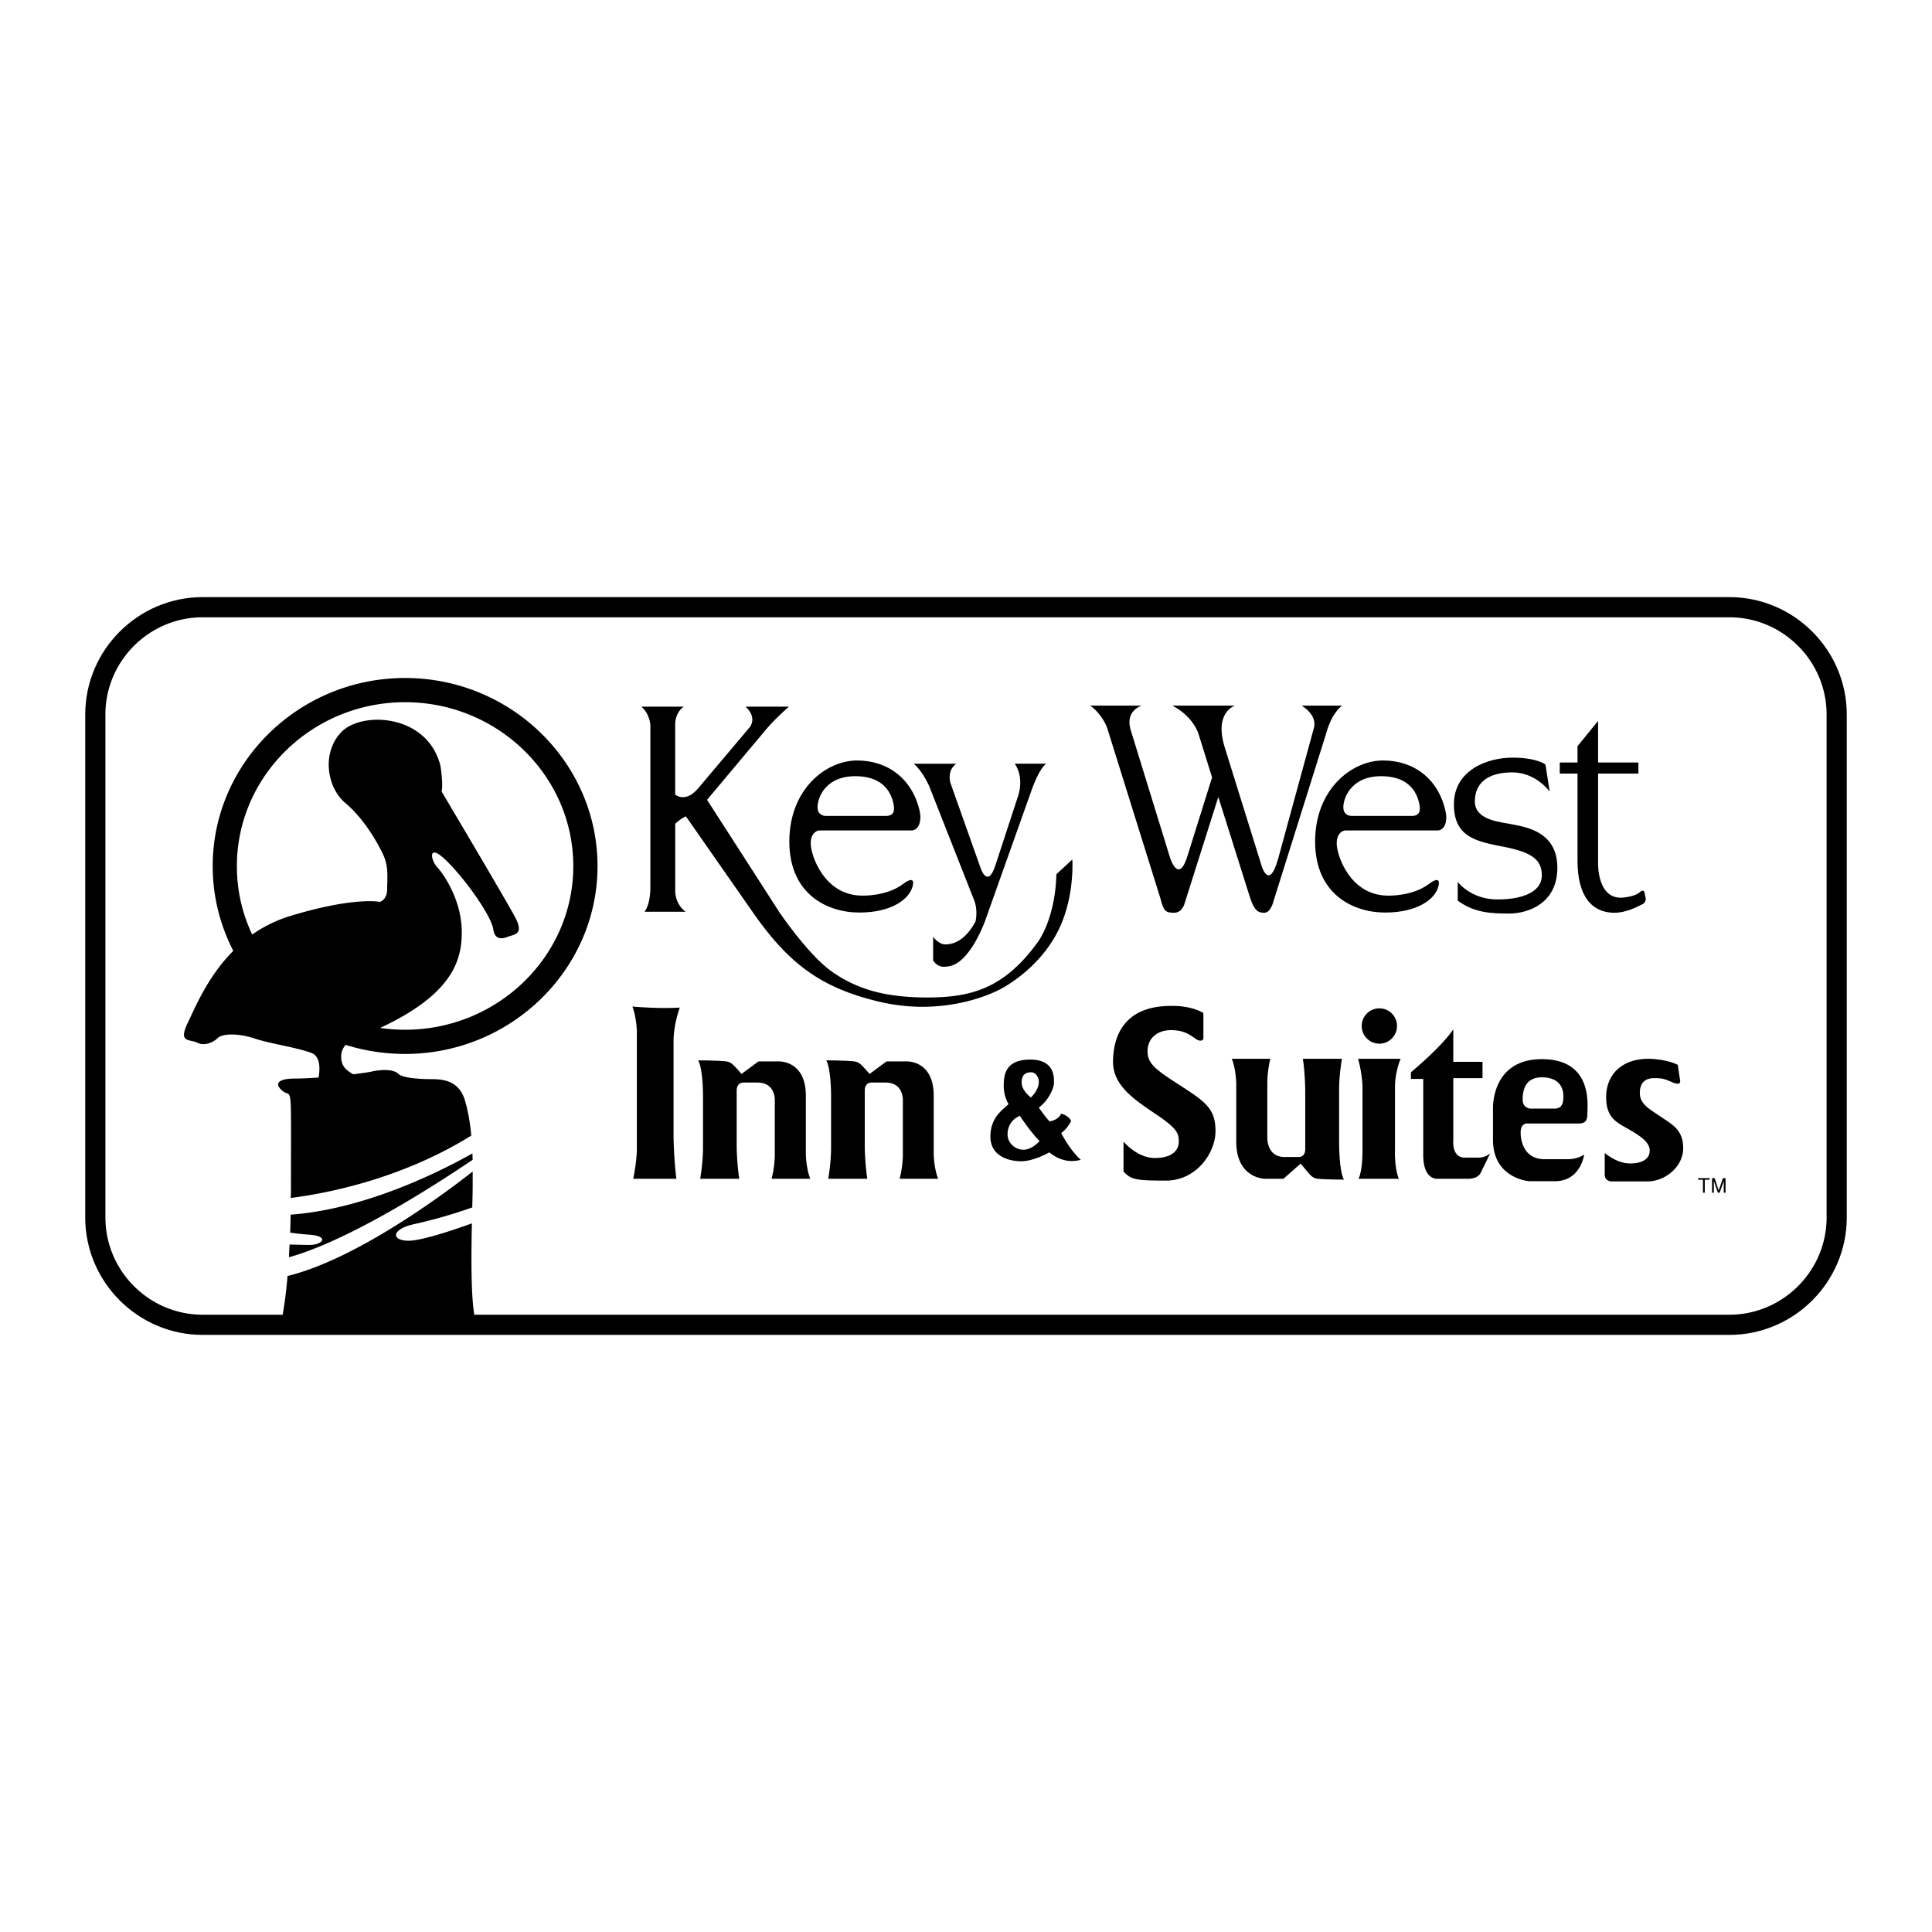 <svg xmlns="http://www.w3.org/2000/svg" width="2500" height="2500" viewBox="0 0 192.756 192.756"><g fill-rule="evenodd" clip-rule="evenodd"><path fill="#fff" d="M0 0h192.756v192.756H0V0z"/><path d="M20.215 59.575h152.326c6.439 0 11.711 5.272 11.711 11.711v50.185c0 6.439-5.271 11.711-11.711 11.711H20.215c-6.439 0-11.711-5.271-11.711-11.711V71.286c0-6.439 5.272-11.711 11.711-11.711z"/><path d="M20.215 61.587h152.326c5.332 0 9.699 4.367 9.699 9.699v50.185c0 5.332-4.367 9.699-9.699 9.699H47.32c-.342-2.072-.302-5.836-.241-9.115-1.59.584-4.81 1.67-6.178 1.73-1.852.061-1.952-1.107.322-1.631a49.798 49.798 0 0 0 5.896-1.689c.02-.805.04-1.529.04-2.174v-1.408c-2.837 2.234-11.61 8.754-18.472 10.424a43.463 43.463 0 0 1-.483 3.863h-7.988c-5.333 0-9.699-4.367-9.699-9.699V71.286c-.001-5.332 4.366-9.699 9.698-9.699z" fill="#fff"/><path d="M145.436 89.858v-1.871s1.289 1.75 3.965 1.75c2.697 0 4.428-.845 4.428-2.395s-.967-2.294-3.703-2.837c-2.736-.544-5.07-.906-5.07-4.266 0-3.38 3.318-4.648 5.814-4.648s3.32.684 3.32.684l.422 2.696s-1.367-1.911-3.723-1.911c-2.334 0-3.742.966-3.742 2.897s2.637 2.052 3.863 2.314c1.207.261 4.367.684 4.367 4.306 0 3.602-2.979 4.568-4.809 4.568-1.832.001-3.482-.079-5.132-1.287zM162.078 89.537s1.025-.101 1.469-.483c.463-.403.543-.101.582.322 0 0 .262.543-.24.825-.523.262-1.631.865-2.818.865-1.166 0-3.682-.443-3.682-5.212v-8.672h-1.77v-1.107h1.77v-1.63l2.053-2.515v4.145h4.023v1.107h-4.023v9.015c-.001-.001-.081 3.722 2.636 3.34zM121.551 79.516l-3.359 10.604s-.223.946-1.047.946c-.826 0-1.047-.121-1.369-1.429l-5.312-17.003s-.422-1.309-1.689-2.234h5.131s-1.629.463-1.127 2.334l3.945 12.798s.865 2.877 1.791-.262l2.414-7.707-1.369-4.387s-.502-1.69-2.596-2.777h6.258s-2.133.624-1.025 4.185l3.561 11.43s.746 3.099 1.73-.221l3.604-13.18s.422-1.188-1.229-2.213h4.045s-1.027.644-1.609 2.817l-5.213 16.601c-.02.061-.281 1.248-.945 1.248-.645 0-1.006-.221-1.449-1.59l-3.141-9.96zM143.404 82.856h-9.236s-.805.101-.805 1.288c0 1.207 1.348 5.211 5.111 5.211 0 0 2.455.101 4.125-1.188 0 0 1.246-.986.904.282-.32 1.268-2.092 2.596-5.312 2.596-3.219 0-6.982-1.851-6.982-7.083 0-5.231 3.662-8.089 6.781-8.089 3.1 0 5.555 1.871 6.238 5.111.223 1.047-.14 1.872-.824 1.872zM90.925 82.856h-9.236s-.805.101-.805 1.288c0 1.207 1.369 5.211 5.131 5.211 0 0 2.455.101 4.125-1.188 0 0 1.248-.986.906.282-.342 1.268-2.093 2.596-5.312 2.596-3.22 0-6.982-1.851-6.982-7.083 0-5.231 3.662-8.089 6.761-8.089s5.554 1.871 6.258 5.111c.2 1.047-.162 1.872-.846 1.872z"/><path d="M101.248 76.195h3.139s-.684.302-1.629 3.099L98.35 91.689s-1.609 4.749-3.984 4.749c0 0-.704.201-1.268-.604V93.46s.523.765 1.228.765c.684 0 1.912-.282 2.999-2.274 0 0 .301-1.167-.182-2.254L92.736 78.51s-.583-1.449-1.569-2.314h4.246s-.906.503-.604 1.872l3.039 8.572s.684 2.033 1.447-.261l2.234-6.821c0-.002.744-1.833-.281-3.363z"/><path d="M68.408 90.965h-4.104s.583-.644.583-2.455V72.312s-.081-1.127-.906-1.811h4.246s-.865.503-.865 1.831v6.942c.201.141.442.262.724.262.684 0 1.208-.423 1.771-1.126l4.91-5.815s.866-.926-.382-2.093h4.327s-1.389 1.208-2.314 2.314l-5.855 6.982 7.184 11.168s2.938 4.366 5.333 6.017c2.415 1.67 5.151 2.535 9.458 2.535s7.667-.865 11.026-5.534c.543-.745 1.752-3.019 1.852-6.762l1.59-1.469s.242 3.521-1.248 6.761c-1.529 3.32-4.365 5.312-5.814 6.116-1.449.785-6.138 2.717-12.114 1.33-5.997-1.389-9.216-3.926-12.737-8.996l-6.641-9.518s-.523.221-1.066.744v6.641c-.004.002-.065 1.329 1.042 2.134zM171.574 118.996l.405-1.168v1.168h.179v-1.449h-.262l-.421 1.226-.403-1.226h-.261v1.449h.181v-1.168l.403 1.168h.179zM170.086 118.996v-1.289h.482v-.16h-1.146v.16h.482v1.289h.182zM104.688 114.971s-1.529.887-2.797.887-3.078-.523-3.078-2.455 1.229-2.678 1.811-3.24c0 0-.482-.766-.482-1.811 0-1.047.121-2.637 2.637-2.637 2.535 0 2.373 1.893 2.373 2.354 0 .463-.502 1.691-1.508 2.436 0 0 .664.967 1.066 1.369 0 0 .824-.061 1.166-.766 0 0 .766.182.986.744 0 0-.361.766-.986 1.188 0 0 .805 1.631 1.953 2.676-1.149.302-2.194.02-3.141-.745zM112.094 116.883v-2.979s1.369 1.631 3.119 1.631c1.771 0 2.395-.805 2.395-1.631 0-.846-.162-1.309-2.273-2.736-2.133-1.428-4.287-2.857-4.287-5.211 0-2.375.945-5.596 5.775-5.596 0 0 1.852-.1 3.24.705v2.576s-.162.402-.744.02c-.564-.383-1.127-.885-2.496-.885-1.348 0-2.334.805-2.334 2.113 0 1.287.906 1.891 3.4 3.5 2.496 1.609 3.381 2.314 3.381 4.467 0 2.154-1.893 4.932-4.951 4.932-3.079 0-3.481-.121-4.225-.906zM164.371 117.869h-3.621s-.645-.02-.645-.686v-2.152s1.188 1.047 2.516 1.047c1.348 0 1.971-.523 1.971-1.287 0-.746-.723-1.328-1.971-2.053s-2.375-1.127-2.375-3.281c0-2.152 1.469-3.822 4.227-3.822 0 0 1.689 0 2.918.604l.24 1.609s.102.504-.764.141c-.846-.381-1.088-.422-1.832-.422s-1.428.322-1.428 1.488c0 1.148 1.066 1.65 2.111 2.375 1.047.725 2.215 1.248 2.215 3.119.001 1.851-1.79 3.32-3.562 3.32zM154.088 115.654h2.416s.865 0 1.549-.461c0 0-.342 2.656-2.918 2.656h-2.555s-3.623-.242-3.623-4.125v-3.1s-.221-4.951 4.871-4.951c5.09 0 4.547 4.549 4.547 5.354s-.182 1.066-.926 1.066h-5.07s-.664-.08-.664.906c0 .985.441 2.655 2.373 2.655zM146.141 115.494h1.227s.705.08 1.309-.422l-.926 1.891s-.182.645-1.309.645h-2.957s-1.488.221-1.488-2.375v-7.586h-1.229v-.664s3.039-2.516 4.227-4.285v3.238h2.916v1.631h-2.916v6.238c-.001 0-.163 1.689 1.146 1.689zM137.629 100.604c.967 0 1.75.785 1.75 1.75 0 .986-.783 1.771-1.75 1.771a1.761 1.761 0 0 1-1.771-1.771 1.756 1.756 0 0 1 1.771-1.75zM135.537 117.607s.4-.645.4-2.898v-6.338s-.039-1.309-.441-2.736h4.246s-.564 1.248-.564 2.857v6.217s-.08 1.73.383 2.898h-4.024zM129.982 105.635h3.904s-.283 1.568-.283 3.098v5.273s0 2.857.484 3.682c0 0-1.43 0-2.355-.061-.904-.039-.904-.322-1.971-1.529l-1.711 1.51h-1.832s-2.877 0-2.877-3.703v-5.814s-.02-1.408-.443-2.455h3.844s-.301 1.146-.301 2.455v5.393s-.082 1.951 1.73 1.951h1.389c.441 0 .664-.322.664-.785v-5.773c.001-.828-.101-2.498-.242-3.242zM86.538 117.607h-3.904s.282-1.57.282-3.1v-5.271s0-2.596-.483-3.441c0 0 1.429 0 2.334.061.925.061.925.08 1.992 1.289l1.69-1.248h1.852s2.857-.262 2.857 3.439v5.816s.02 1.408.442 2.455h-3.843s.322-1.146.322-2.455v-5.393s.081-1.752-1.73-1.752h-1.388c-.443 0-.684.322-.684.785v5.574c0 .827.12 2.497.261 3.241zM73.761 117.607h-3.904s.282-1.57.282-3.1v-5.271s0-2.596-.483-3.441c0 0 1.429 0 2.334.061.926.061.926.08 1.992 1.289l1.69-1.248h1.851s2.877-.262 2.877 3.439v5.816s.02 1.408.443 2.455H76.98s.322-1.146.322-2.455v-5.393s.08-1.752-1.73-1.752h-1.389c-.442 0-.684.322-.684.785v5.574c0 .827.121 2.497.262 3.241zM67.482 117.607h-4.306s.362-1.691.362-2.998v-11.771s-.041-1.348-.443-2.416c0 0 2.536.242 4.729.102 0 0-.624 1.65-.624 3.381v9.457c.001-.001.021 2.193.282 4.245zM29.009 119.52c2.897-.363 10.685-1.67 18.009-6.219-.121-1.348-.322-2.455-.624-3.48-.583-2.033-2.213-2.154-3.38-2.154-1.167 0-2.857-.119-3.26-.521-.402-.404-1.409-.523-2.736-.223-.382.08-1.027.162-1.771.262-1.006-.562-1.208-1.066-1.208-1.811 0-.482.221-.865.443-1.127 1.871.584 3.863.906 5.936.906 10.564 0 19.197-8.432 19.197-18.735 0-10.343-8.632-18.774-19.197-18.774-10.584 0-19.197 8.431-19.197 18.774 0 3.039.745 5.896 2.053 8.451-2.536 2.536-3.803 5.655-4.487 7.063-1.087 2.193.141 1.711.885 2.094.745.381 1.63-.041 2.052-.463.423-.424 1.912-.523 3.643.039 1.73.564 4.205.887 5.694 1.449.886.322.886 1.51.725 2.455-.905.061-1.751.102-2.354.102-1.912 0-2.032.643-1.167 1.287.885.643.765-1.229.765 9.156-.001.502-.001.984-.021 1.469zM28.948 122.98c.563.08 1.228.16 1.892.201 2.113.16 1.308 1.025.061 1.025-.483 0-1.228-.02-2.012-.039l-.061 1.268c2.253-.605 7.888-2.697 18.331-9.721-.02-.221-.02-.441-.02-.643-2.777 1.568-10.443 5.553-18.15 6.117 0 .624-.021 1.228-.041 1.792z"/><path d="M140.828 81.407h-5.916s-.885.06-.885-.866c0-.945.805-3.099 3.762-3.099 2.979 0 3.623 1.872 3.805 2.717.179.845-.022 1.248-.766 1.248zM155.096 110.605h-2.416s-.764-.041-.764-.887c0-.865.201-2.232 1.912-2.232 1.891 0 2.152 1.227 2.152 1.891s-.121 1.228-.884 1.228zM88.349 81.407h-5.896s-.886.06-.886-.866c0-.945.785-3.099 3.763-3.099 2.979 0 3.622 1.872 3.804 2.717.181.845-.02 1.248-.785 1.248zM101.75 111.328s1.107 1.672 1.973 2.516c0 0-.744.865-1.609.865-.846 0-1.59-.684-1.59-1.529-.001-.844.443-1.53 1.226-1.852zM102.857 109.498s-.926-.664-.926-1.49c0-.805.402-1.025.967-1.025.563-.001 1.368 1.066-.041 2.515zM37.923 102.557c7.264-3.381 8.149-6.782 8.149-9.559 0-3.079-1.71-5.674-2.435-6.459-.724-.785-.966-2.536.966-.604 1.952 1.932 4.427 5.494 4.608 6.761s1.087.905 1.569.725c.483-.182 1.509-.182.664-1.812-.845-1.63-7.385-12.637-7.385-12.637.181-.785-.121-2.596-.121-2.596-1.328-5.191-7.908-5.433-9.9-3.32s-1.388 5.554.422 7.063c1.812 1.529 3.14 3.823 3.743 5.091.604 1.268.423 2.415.423 3.501 0 1.087-.725 1.268-.725 1.268s-2.596-.543-9.075 1.449a13.5 13.5 0 0 0-3.663 1.811 15.83 15.83 0 0 1-1.529-6.821c0-9.015 7.525-16.359 16.782-16.359 9.236 0 16.782 7.345 16.782 16.359 0 8.995-7.546 16.319-16.782 16.319a17.524 17.524 0 0 1-2.493-.18z" fill="#fff"/></g></svg>